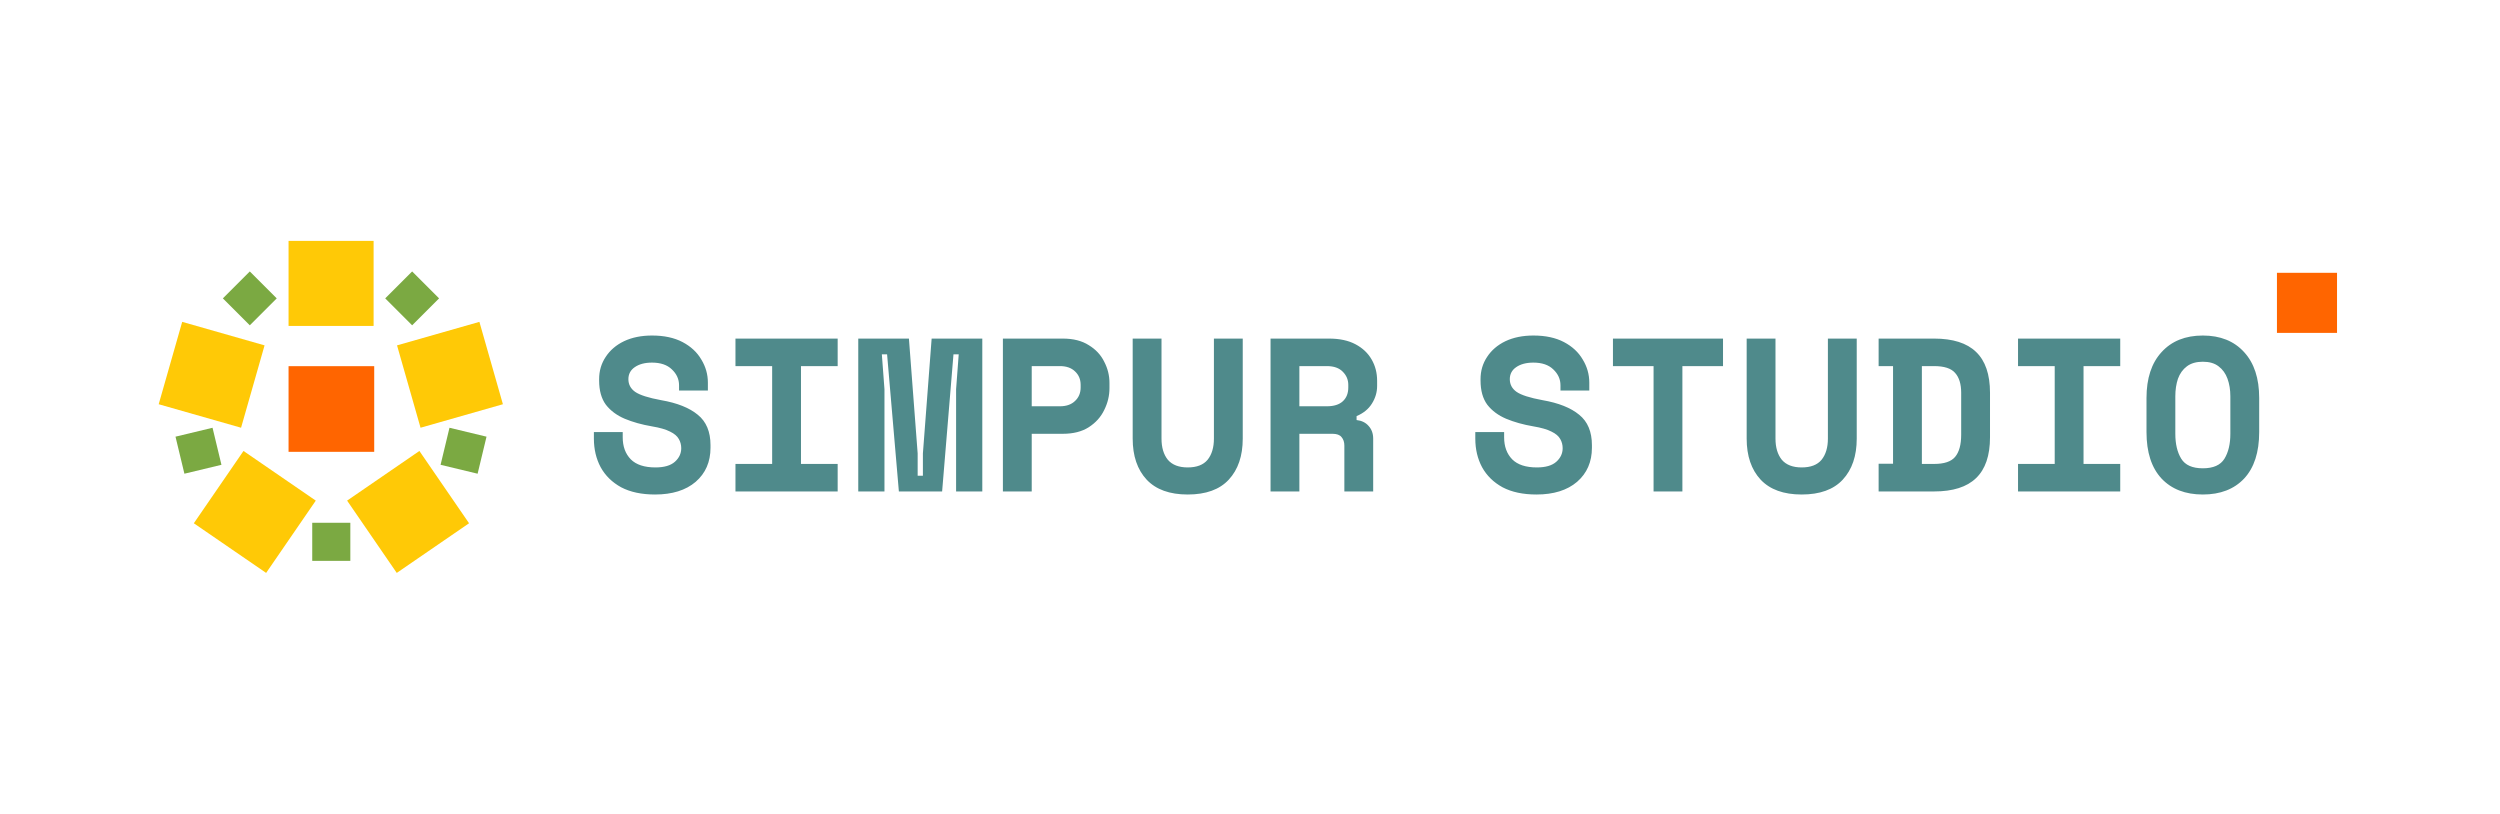 <svg width="3072" height="1000" viewBox="0 0 3072 1000" fill="none" xmlns="http://www.w3.org/2000/svg">
<path d="M515.353 554.141L426.518 615.161L487.538 703.996L576.373 642.977L515.353 554.141Z" fill="#FFC906"/>
<path d="M299.201 554.141L388.036 615.161L327.017 703.996L238.182 642.977L299.201 554.141Z" fill="#FFC906"/>
<path d="M516.756 525.601L487.872 424.385L589.088 395.501L617.972 496.717L516.756 525.601Z" fill="#FFC906"/>
<path d="M459.834 555.206H354.577V449.95H459.834V555.206Z" fill="#FF6500"/>
<path d="M506.447 399.75L473.346 366.649L506.447 333.548L539.548 366.649L506.447 399.75Z" fill="#7BA942"/>
<path d="M306.95 399.75L340.051 366.649L306.95 333.548L273.849 366.649L306.95 399.75Z" fill="#7BA942"/>
<path d="M430.488 642.379L430.488 689.19L383.676 689.19L383.676 642.379L430.488 642.379Z" fill="#7BA942"/>
<path d="M215.65 536.58L226.597 582.094L272.111 571.147L261.164 525.633L215.65 536.58Z" fill="#7BA942"/>
<path d="M597.838 536.58L586.891 582.094L541.377 571.147L552.324 525.633L597.838 536.58Z" fill="#7BA942"/>
<path d="M296.216 525.601L325.1 424.385L223.884 395.501L195 496.717L296.216 525.601Z" fill="#FFC906"/>
<path d="M459.082 400.505L459.082 296L354.577 296L354.577 400.505L459.082 400.505Z" fill="#FFC906"/>
<path d="M804.905 607.651C788.447 607.651 774.582 604.7 763.312 598.796C752.22 592.713 743.812 584.484 738.087 574.108C732.541 563.732 729.768 552.014 729.768 538.955V530.904H765.19V537.345C765.19 548.615 768.5 557.65 775.119 564.448C781.738 571.067 791.846 574.376 805.442 574.376C816.176 574.376 824.137 572.051 829.325 567.399C834.513 562.748 837.107 557.202 837.107 550.762C837.107 546.647 836.123 542.89 834.155 539.491C832.187 535.913 828.609 532.872 823.421 530.368C818.233 527.684 810.809 525.537 801.149 523.927C788.626 521.781 777.445 518.65 767.605 514.535C757.945 510.421 750.252 504.696 744.527 497.361C738.982 489.847 736.209 479.919 736.209 467.575V465.964C736.209 455.767 738.892 446.644 744.259 438.593C749.626 430.364 757.14 423.924 766.8 419.272C776.64 414.621 788.089 412.295 801.149 412.295C815.997 412.295 828.52 414.979 838.717 420.346C848.914 425.713 856.607 432.868 861.795 441.813C867.162 450.579 869.845 460.061 869.845 470.258V479.919H834.423V473.478C834.423 465.964 831.472 459.435 825.568 453.889C819.843 448.343 811.703 445.57 801.149 445.57C792.383 445.57 785.316 447.449 779.949 451.205C774.761 454.783 772.167 459.703 772.167 465.964C772.167 472.405 774.94 477.593 780.486 481.529C786.211 485.464 796.855 488.863 812.419 491.726C832.098 495.125 847.125 501.118 857.501 509.705C867.877 518.113 873.065 530.547 873.065 547.005V550.225C873.065 567.578 866.983 581.532 854.818 592.087C842.653 602.463 826.015 607.651 804.905 607.651ZM903.739 603.895V570.083H948.821V449.864H903.739V416.052H1029.32V449.864H984.243V570.083H1029.32V603.895H903.739ZM1054.63 603.895V416.052H1116.89L1127.62 557.202V584.574H1134.06V557.202L1144.8 416.052H1207.05V603.895H1174.85V478.308L1178.07 435.373H1171.63L1157.68 603.895H1104.54L1090.05 435.373H1083.61L1086.83 478.308V603.895H1054.63ZM1232.36 603.895V416.052H1305.88C1318.77 416.052 1329.41 418.736 1337.82 424.102C1346.41 429.29 1352.76 436.089 1356.87 444.497C1361.16 452.726 1363.31 461.403 1363.31 470.526V476.967C1363.31 486.269 1361.16 495.214 1356.87 503.801C1352.76 512.388 1346.41 519.455 1337.82 525.001C1329.41 530.368 1318.77 533.051 1305.88 533.051H1267.78V603.895H1232.36ZM1267.78 499.239H1302.4C1310.27 499.239 1316.44 497.093 1320.91 492.799C1325.56 488.506 1327.89 482.96 1327.89 476.162V472.941C1327.89 466.143 1325.56 460.598 1320.91 456.304C1316.44 452.01 1310.27 449.864 1302.4 449.864H1267.78V499.239ZM1459.46 607.651C1437.28 607.651 1420.46 601.569 1409.01 589.404C1397.56 577.06 1391.84 560.244 1391.84 538.955V416.052H1427.26V538.955C1427.26 549.867 1429.85 558.544 1435.04 564.984C1440.41 571.246 1448.55 574.376 1459.46 574.376C1470.55 574.376 1478.69 571.246 1483.88 564.984C1489.07 558.544 1491.66 549.867 1491.66 538.955V416.052H1527.08V538.955C1527.08 560.244 1521.36 577.06 1509.91 589.404C1498.64 601.569 1481.82 607.651 1459.46 607.651ZM1561.25 603.895V416.052H1633.16C1646.04 416.052 1656.87 418.378 1665.63 423.029C1674.4 427.68 1681.02 433.942 1685.49 441.813C1689.96 449.506 1692.2 458.182 1692.2 467.843V474.283C1692.2 481.976 1690.05 489.221 1685.76 496.019C1681.64 502.638 1675.38 507.737 1666.97 511.315V516.145C1673.24 516.861 1678.16 519.276 1681.73 523.391C1685.49 527.505 1687.37 532.693 1687.37 538.955V603.895H1651.95V547.542C1651.95 543.248 1650.78 539.76 1648.46 537.076C1646.31 534.393 1642.64 533.051 1637.46 533.051H1596.67V603.895H1561.25ZM1596.67 499.239H1630.48C1639.07 499.239 1645.6 497.182 1650.07 493.067C1654.54 488.953 1656.78 483.318 1656.78 476.162V472.941C1656.78 466.68 1654.54 461.313 1650.07 456.841C1645.6 452.189 1639.07 449.864 1630.48 449.864H1596.67V499.239ZM1887.99 607.651C1871.53 607.651 1857.66 604.7 1846.39 598.796C1835.3 592.713 1826.89 584.484 1821.17 574.108C1815.62 563.732 1812.85 552.014 1812.85 538.955V530.904H1848.27V537.345C1848.27 548.615 1851.58 557.65 1858.2 564.448C1864.82 571.067 1874.93 574.376 1888.52 574.376C1899.26 574.376 1907.22 572.051 1912.41 567.399C1917.59 562.748 1920.19 557.202 1920.19 550.762C1920.19 546.647 1919.2 542.89 1917.24 539.491C1915.27 535.913 1911.69 532.872 1906.5 530.368C1901.31 527.684 1893.89 525.537 1884.23 523.927C1871.71 521.781 1860.53 518.65 1850.69 514.535C1841.03 510.421 1833.33 504.696 1827.61 497.361C1822.06 489.847 1819.29 479.919 1819.29 467.575V465.964C1819.29 455.767 1821.97 446.644 1827.34 438.593C1832.71 430.364 1840.22 423.924 1849.88 419.272C1859.72 414.621 1871.17 412.295 1884.23 412.295C1899.08 412.295 1911.6 414.979 1921.8 420.346C1932 425.713 1939.69 432.868 1944.88 441.813C1950.24 450.579 1952.93 460.061 1952.93 470.258V479.919H1917.51V473.478C1917.51 465.964 1914.55 459.435 1908.65 453.889C1902.92 448.343 1894.79 445.57 1884.23 445.57C1875.46 445.57 1868.4 447.449 1863.03 451.205C1857.84 454.783 1855.25 459.703 1855.25 465.964C1855.25 472.405 1858.02 477.593 1863.57 481.529C1869.29 485.464 1879.94 488.863 1895.5 491.726C1915.18 495.125 1930.21 501.118 1940.58 509.705C1950.96 518.113 1956.15 530.547 1956.15 547.005V550.225C1956.15 567.578 1950.06 581.532 1937.9 592.087C1925.73 602.463 1909.1 607.651 1887.99 607.651ZM2031.9 603.895V449.864H1981.99V416.052H2117.24V449.864H2067.32V603.895H2031.9ZM2213.92 607.651C2191.74 607.651 2174.92 601.569 2163.47 589.404C2152.02 577.06 2146.3 560.244 2146.3 538.955V416.052H2181.72V538.955C2181.72 549.867 2184.32 558.544 2189.5 564.984C2194.87 571.246 2203.01 574.376 2213.92 574.376C2225.01 574.376 2233.15 571.246 2238.34 564.984C2243.53 558.544 2246.12 549.867 2246.12 538.955V416.052H2281.55V538.955C2281.55 560.244 2275.82 577.06 2264.37 589.404C2253.1 601.569 2236.29 607.651 2213.92 607.651ZM2308.46 603.895V569.815H2326.17V449.864H2308.46V416.052H2376.62C2399.7 416.052 2416.87 421.508 2428.15 432.421C2439.59 443.334 2445.32 460.061 2445.32 482.602V537.345C2445.32 559.886 2439.59 576.613 2428.15 587.525C2416.87 598.438 2399.7 603.895 2376.62 603.895H2308.46ZM2361.6 570.083H2376.62C2388.97 570.083 2397.55 567.221 2402.38 561.496C2407.39 555.592 2409.9 546.468 2409.9 534.124V482.602C2409.9 471.868 2407.39 463.728 2402.38 458.182C2397.55 452.637 2388.97 449.864 2376.62 449.864H2361.6V570.083ZM2479.75 603.895V570.083H2524.83V449.864H2479.75V416.052H2605.34V449.864H2560.25V570.083H2605.34V603.895H2479.75ZM2706.85 607.651C2685.38 607.651 2668.48 601.122 2656.13 588.062C2643.79 574.824 2637.62 555.771 2637.62 530.904V489.042C2637.62 464.891 2643.79 446.107 2656.13 432.69C2668.48 419.093 2685.38 412.295 2706.85 412.295C2728.32 412.295 2745.23 419.093 2757.57 432.69C2769.91 446.107 2776.09 464.891 2776.09 489.042V530.904C2776.09 555.771 2769.91 574.824 2757.57 588.062C2745.23 601.122 2728.32 607.651 2706.85 607.651ZM2706.85 575.45C2719.73 575.45 2728.59 571.514 2733.42 563.643C2738.25 555.771 2740.66 545.574 2740.66 533.051V486.896C2740.66 479.024 2739.5 471.868 2737.18 465.428C2734.85 458.987 2731.18 453.889 2726.17 450.132C2721.34 446.375 2714.9 444.497 2706.85 444.497C2698.8 444.497 2692.27 446.375 2687.26 450.132C2682.25 453.889 2678.59 458.987 2676.26 465.428C2674.11 471.868 2673.04 479.024 2673.04 486.896V533.051C2673.04 545.574 2675.46 555.771 2680.29 563.643C2685.12 571.514 2693.97 575.45 2706.85 575.45Z" fill="#4F8A8B"/>
<path d="M2871.74 409.058H2797.91V335.223H2871.74V409.058Z" fill="#FF6500"/>
</svg>
